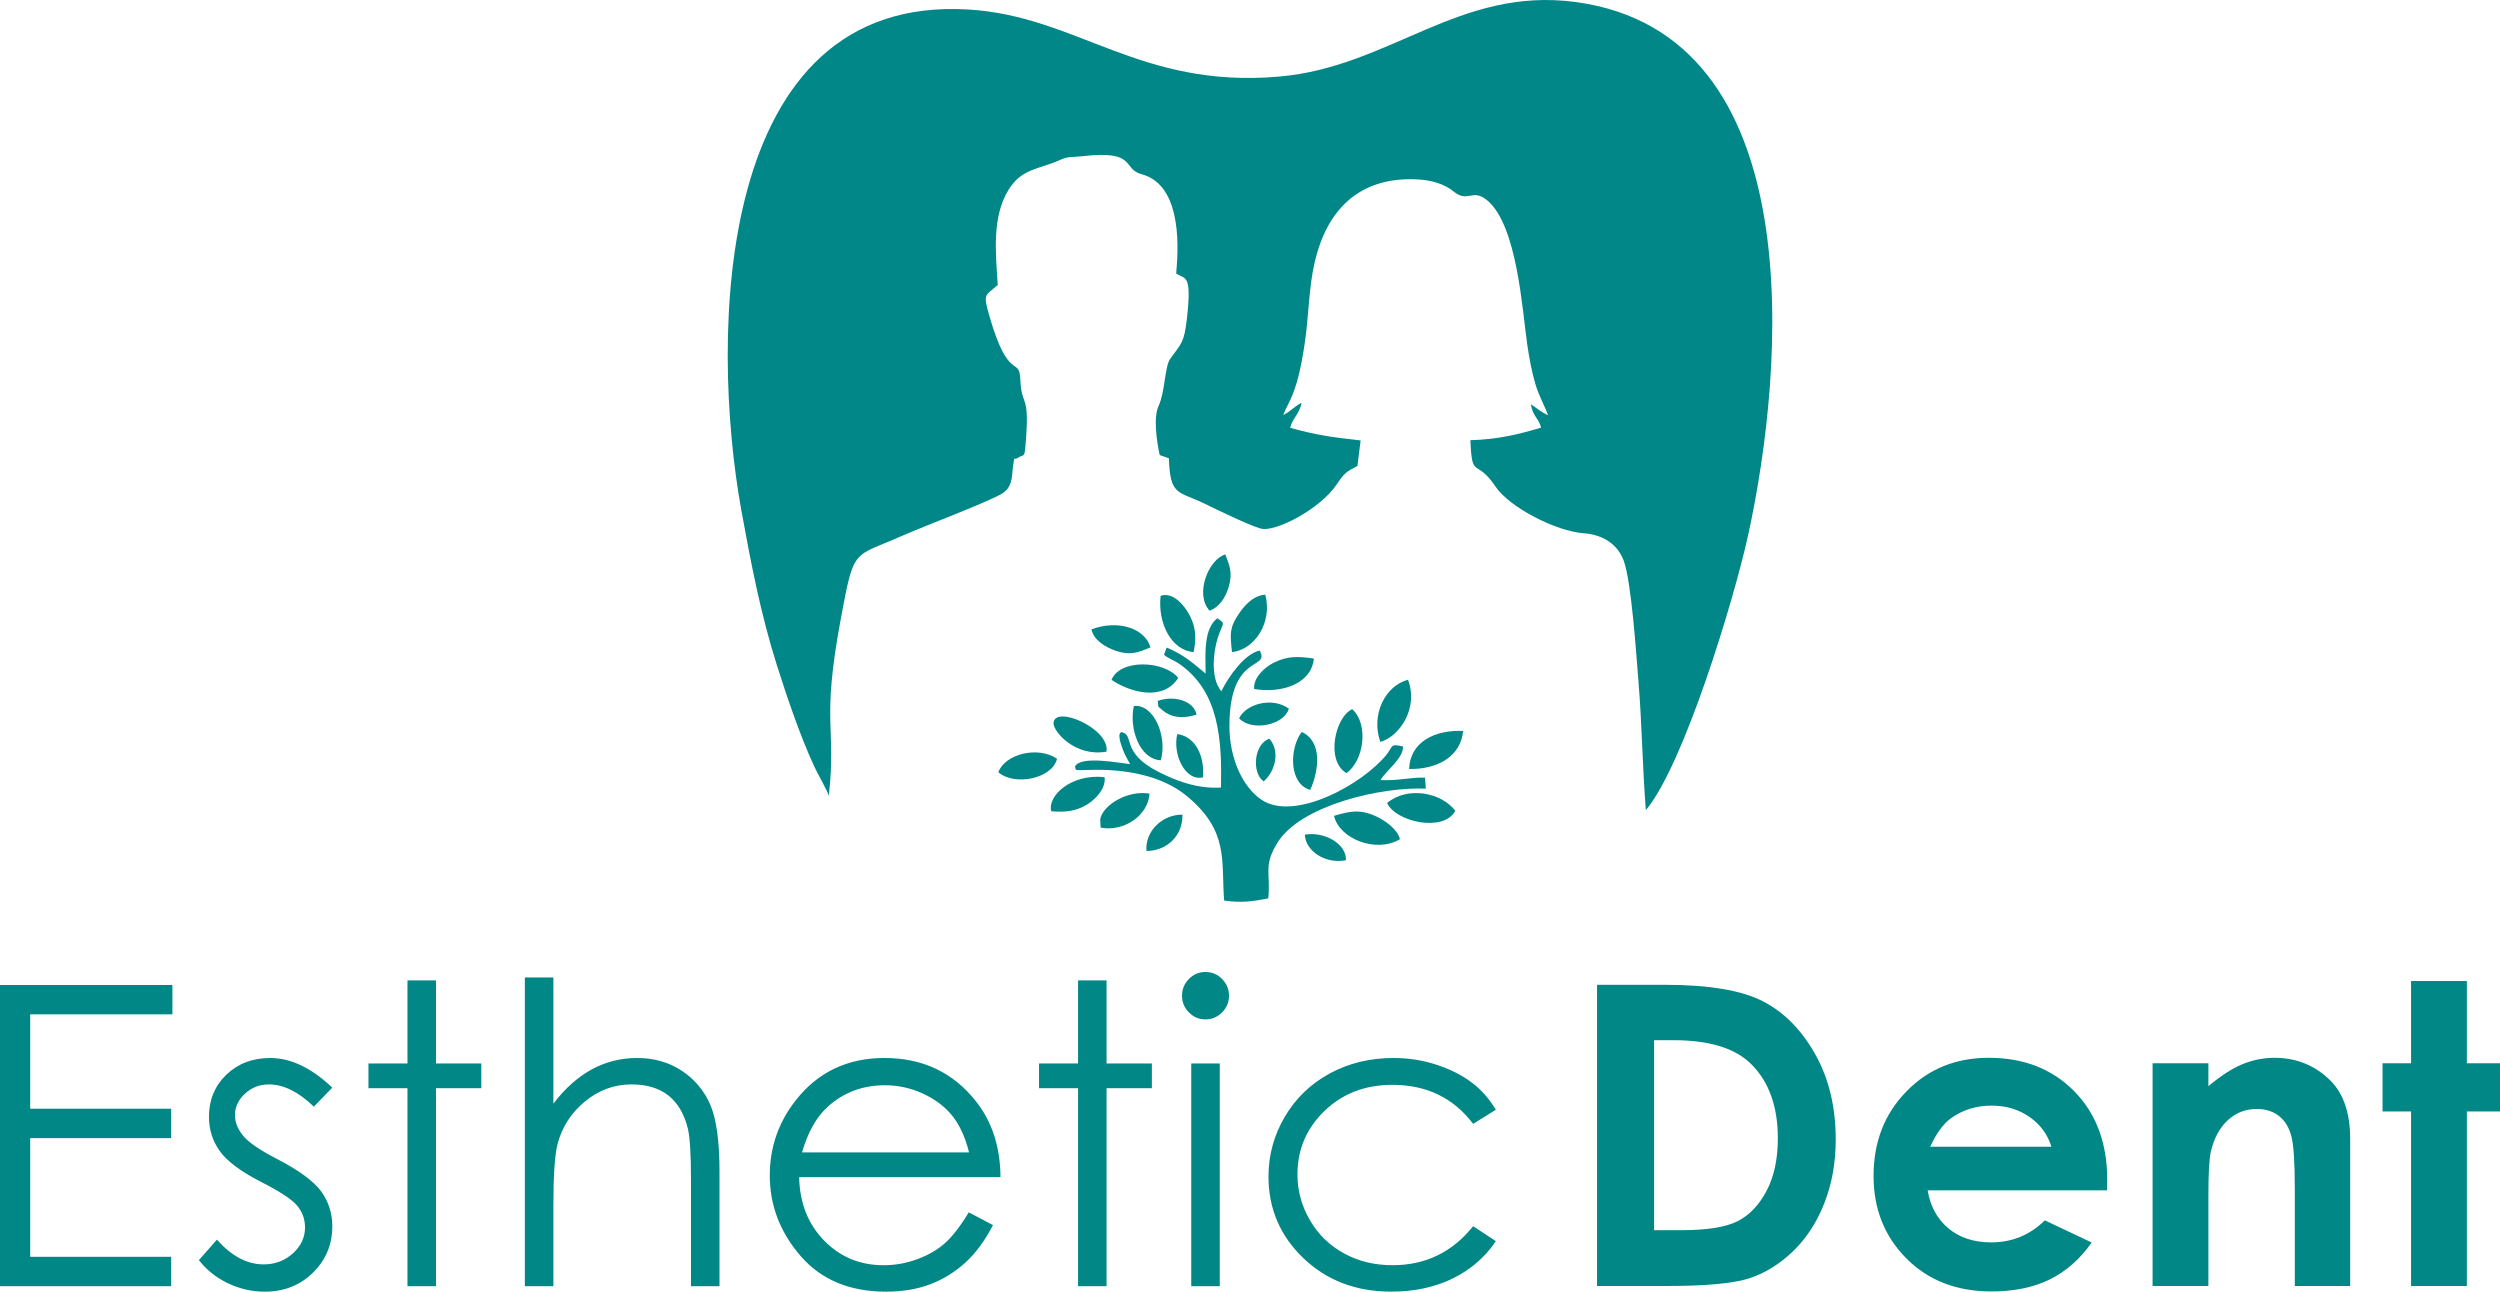 <?xml version="1.0" encoding="UTF-8"?>
<!DOCTYPE svg PUBLIC "-//W3C//DTD SVG 1.1//EN" "http://www.w3.org/Graphics/SVG/1.1/DTD/svg11.dtd">
<!-- Creator: CorelDRAW -->
<svg xmlns="http://www.w3.org/2000/svg" xml:space="preserve" width="68.439mm" height="35.36mm" version="1.1" style="shape-rendering:geometricPrecision; text-rendering:geometricPrecision; image-rendering:optimizeQuality; fill-rule:evenodd; clip-rule:evenodd"
viewBox="0 0 371260 191815"
 xmlns:xlink="http://www.w3.org/1999/xlink"
 xmlns:xodm="http://www.corel.com/coreldraw/odm/2003">
 <defs>
  <style type="text/css">
   <![CDATA[
    .fil0 {fill:#018788}
    .fil1 {fill:#018786;fill-rule:nonzero}
   ]]>
  </style>
 </defs>
 <g id="Слой_x0020_1">
  <g id="_2020665420096">
   <path class="fil0" d="M148177 42311c-344,-4952 -854,-10130 1596,-14130 1965,-3208 4589,-3036 7634,-4424 1266,-577 1866,-389 3352,-561 8150,-944 5824,1889 8777,2677 5525,1474 5645,9466 5128,14722 1262,963 2371,-200 1606,6653 -418,3740 -838,3713 -2503,6060 -800,1128 -768,4970 -1694,6925 -825,1742 -304,5263 145,7342l1366 481c191,5658 1356,4812 5328,6751 1758,857 6624,3230 8339,3690 2107,565 8722,-2848 11205,-6498 1186,-1744 1295,-1824 3130,-2808l471 -3789c-4371,-482 -6581,-803 -10465,-1870 354,-1477 1333,-1936 1708,-3727 -997,501 -1577,1221 -2728,1844 380,-1177 1213,-2142 2030,-4946 521,-1790 857,-3740 1148,-5669 635,-4206 579,-8279 1516,-12230 1756,-7406 6391,-12634 15267,-12163 2129,113 4000,707 5313,1780 2177,1777 2774,-503 4982,1304 4499,3682 5236,16371 5981,21477 281,1928 654,3933 1166,5706 544,1885 1391,3292 1921,4750 -1099,-485 -1716,-1093 -2564,-1631 323,1875 1167,2080 1535,3473 -3366,1019 -6469,1756 -10506,1869 246,6025 815,2539 3719,6875 2103,3140 9061,6656 13059,6940 3095,220 5131,1789 5977,4042 1164,3101 1886,14103 2210,18069 515,6295 589,12718 1090,19011 5618,-6678 13041,-31100 15155,-40685 5511,-25002 9514,-74623 -25595,-79323 -17325,-2319 -27561,9652 -44037,11077 -20698,1790 -29933,-8957 -46044,-9959 -37990,-2363 -38457,48699 -33799,74387 1433,7902 2891,15429 5229,22838 1511,4787 3509,10678 5615,15227 476,1027 2063,3799 2143,4332 1170,-10563 -1185,-10479 1823,-26543 1969,-10516 1721,-8825 9268,-12171 3183,-1411 13249,-5190 14819,-6305 1508,-1069 1267,-2908 1451,-4003 290,-1727 64,-760 644,-1152 1009,-681 1029,160 1217,-2054 667,-7853 -608,-5311 -783,-9637 -142,-3515 -1727,547 -4580,-9364 -986,-3424 -698,-2960 1236,-4660z"/>
   <path class="fil0" d="M181373 102657c-1680,-1930 -1251,-6264 -221,-8811 589,-1455 737,-1229 -367,-2037 -2041,1561 -1786,5201 -1748,8223 -1702,-1408 -3178,-2797 -5782,-3869l-395 1069c637,577 1430,772 2279,1362 5935,4117 6327,11296 6184,18359 -3549,218 -6705,-1013 -9328,-2351 -5701,-2909 -3394,-5562 -5513,-5887 -158,219 -351,211 -180,1219 39,231 352,1133 430,1341 325,863 660,1414 1097,2202 -1636,-163 -7316,-1310 -8192,346 254,545 -518,599 2253,512 5049,-157 10628,755 14436,3943 6159,5155 5027,9442 5457,15455 2484,373 4201,149 6558,-321 397,-3700 -809,-4821 1409,-8336 3451,-5468 15245,-8250 21989,-7961l-113 -1625c-1965,-108 -4144,502 -6607,349 659,-1274 3436,-3208 3332,-4982 -1959,-476 -1451,-31 -2443,1204 -3535,4403 -13707,10030 -18605,6682 -2737,-1872 -4729,-6043 -4728,-10928 2,-10975 6103,-8226 4502,-11207 -2269,458 -4671,3939 -5705,6047z"/>
   <path class="fil0" d="M207895 124628c-337,-1484 -2229,-2802 -3598,-3425 -2461,-1119 -3948,-685 -6189,-52 726,3333 6159,5622 9787,3476z"/>
   <path class="fil0" d="M205992 119247c1211,2767 8362,4430 10127,1155 -2128,-2771 -7147,-3664 -10127,-1155z"/>
   <path class="fil0" d="M174970 100665c-2112,-2597 -8647,-2834 -9907,296 2877,1932 7718,3186 9907,-296z"/>
   <path class="fil0" d="M186244 102317c3989,688 8506,-706 8871,-4521 -2471,-353 -3952,-375 -5963,622 -1296,643 -3042,2167 -2909,3899z"/>
   <path class="fil0" d="M204987 110180c2948,-866 5688,-5097 4106,-9239 -3400,907 -5545,5214 -4106,9239z"/>
   <path class="fil0" d="M172356 88477c-454,4039 1568,8090 4897,8364 522,-2305 225,-4129 -802,-5852 -682,-1146 -2250,-3111 -4095,-2512z"/>
   <path class="fil0" d="M182957 96842c3366,-366 6045,-4417 4946,-8524 -1885,99 -3210,1757 -3981,2907 -1372,2051 -1245,2972 -965,5617z"/>
   <path class="fil0" d="M199951 114807c2574,-1791 3370,-7226 858,-9496 -2518,1125 -4000,7641 -858,9496z"/>
   <path class="fil0" d="M209259 114196c4182,82 7672,-1850 8025,-5647 -4244,-186 -7868,1633 -8025,5647z"/>
   <path class="fil0" d="M156113 120469c2189,218 3869,-75 5378,-1033 1166,-739 2760,-2281 2545,-4020 -4939,-567 -8524,2781 -7923,5053z"/>
   <path class="fil0" d="M156456 107460c18,1163 3146,4980 7859,4165 589,-3463 -7905,-7067 -7859,-4165z"/>
   <path class="fil0" d="M162094 93453c260,1535 2011,2647 3551,3173 2275,776 3418,241 5204,-482 -748,-2741 -4679,-4201 -8755,-2691z"/>
   <path class="fil0" d="M148260 114682c2427,2096 8007,950 8715,-2002 -2900,-1969 -7764,-665 -8715,2002z"/>
   <path class="fil0" d="M163450 122909c3519,649 7055,-1838 7262,-5052 -3259,-553 -6881,1659 -7333,3783l71 1269z"/>
   <path class="fil0" d="M168379 104842c-739,3406 869,7900 4001,8064 1023,-3592 -1059,-8407 -4001,-8064z"/>
   <path class="fil0" d="M179641 90702c1368,-531 2322,-1855 2821,-3529 641,-2151 108,-3221 -495,-4839 -2478,697 -4610,5916 -2326,8368z"/>
   <path class="fil0" d="M193318 108701c-1822,2326 -1987,7700 1259,8602 1352,-3017 1773,-7206 -1259,-8602z"/>
   <path class="fil0" d="M184009 106672c1925,2014 6692,1001 7391,-1430 -2490,-1832 -6412,-664 -7391,1430z"/>
   <path class="fil0" d="M170252 126374c3085,-22 5415,-2309 5348,-5396 -2876,-48 -5573,2353 -5348,5396z"/>
   <path class="fil0" d="M174829 109014c-742,3084 1258,7090 3823,6419 253,-3262 -1168,-6065 -3823,-6419z"/>
   <path class="fil0" d="M199880 127746c105,-2422 -3189,-4300 -6106,-3799 83,2368 2987,4414 6106,3799z"/>
   <path class="fil0" d="M187650 116032c1583,-1278 2590,-4368 858,-6333 -2287,739 -2668,5060 -858,6333z"/>
   <path class="fil0" d="M177698 106122c-445,-2138 -3502,-2882 -5788,-2023 223,927 -250,600 840,1462 1518,1202 3300,1075 4948,561z"/>
  </g>
  <g id="_2020665457872">
   <path class="fil1" d="M0 146276l25604 0 0 4360 -21119 0 0 14017 20933 0 0 4360 -20933 0 0 17631 20933 0 0 4360 -25418 0 0 -44728 0 0zm49350 15241l-2742 2825c-2273,-2200 -4505,-3303 -6675,-3303 -1381,0 -2565,458 -3551,1372 -986,903 -1486,1972 -1486,3188 0,1070 406,2097 1215,3062 811,998 2523,2160 5120,3501 3157,1629 5305,3218 6447,4734 1111,1537 1672,3271 1672,5191 0,2720 -956,5016 -2867,6905 -1909,1879 -4298,2824 -7164,2824 -1911,0 -3727,-415 -5471,-1246 -1734,-829 -3167,-1972 -4309,-3436l2678 -3043c2170,2450 4485,3676 6926,3676 1702,0 3157,-550 4360,-1639 1195,-1091 1796,-2378 1796,-3854 0,-1214 -394,-2295 -1184,-3249 -799,-935 -2584,-2109 -5367,-3520 -2991,-1537 -5026,-3052 -6095,-4548 -1081,-1494 -1620,-3198 -1620,-5118 0,-2503 862,-4579 2576,-6241 1723,-1650 3893,-2481 6521,-2481 3051,0 6125,1464 9220,4402l0 0zm11161 -15927l4236 0 0 12335 6729 0 0 3676 -6729 0 0 29404 -4236 0 0 -29404 -5794 0 0 -3676 5794 0 0 -12335zm17433 -436l4237 0 0 18742c1723,-2264 3634,-3966 5699,-5088 2078,-1131 4320,-1692 6739,-1692 2481,0 4684,623 6604,1879 1920,1257 3343,2949 4257,5057 914,2118 1370,5431 1370,9948l0 17006 -4235 0 0 -15761c0,-3801 -156,-6344 -458,-7621 -529,-2180 -1495,-3822 -2886,-4932 -1390,-1100 -3218,-1652 -5482,-1652 -2585,0 -4900,852 -6946,2554 -2046,1694 -3394,3801 -4049,6314 -405,1620 -612,4610 -612,8981l0 12117 -4237 0 0 -45851 0 0zm65922 34887l3593 1890c-1184,2295 -2545,4154 -4091,5565 -1547,1402 -3281,2482 -5212,3218 -1942,739 -4123,1101 -6563,1101 -5419,0 -9645,-1764 -12698,-5295 -3053,-3531 -4579,-7518 -4579,-11960 0,-4185 1298,-7923 3884,-11192 3271,-4165 7662,-6252 13155,-6252 5659,0 10186,2140 13559,6407 2400,3010 3624,6769 3667,11285l-29903 0c82,3831 1318,6967 3696,9407 2387,2451 5337,3676 8836,3676 1692,0 3343,-291 4942,-873 1598,-580 2959,-1349 4080,-2314 1122,-967 2336,-2514 3634,-4663l0 0zm42 -8909c-572,-2273 -1401,-4080 -2492,-5440 -1101,-1361 -2543,-2450 -4340,-3281 -1796,-831 -3685,-1247 -5658,-1247 -3271,0 -6074,1039 -8421,3126 -1723,1526 -3011,3801 -3893,6842l24805 0zm16187 -25542l4236 0 0 12335 6728 0 0 3676 -6728 0 0 29404 -4236 0 0 -29404 -5794 0 0 -3676 5794 0 0 -12335zm18917 -1246c966,0 1785,342 2473,1038 683,686 1027,1526 1027,2493 0,954 -344,1785 -1027,2471 -688,695 -1507,1038 -2473,1038 -954,0 -1765,-343 -2450,-1038 -685,-686 -1026,-1517 -1026,-2471 0,-966 342,-1807 1026,-2493 685,-695 1496,-1038 2450,-1038zm-2107 13580l4236 0 0 33080 -4236 0 0 -33080zm45238 6874l-3374 2098c-2928,-3862 -6926,-5794 -11992,-5794 -4051,0 -7413,1299 -10091,3882 -2669,2586 -4009,5721 -4009,9418 0,2410 613,4672 1847,6790 1226,2119 2918,3769 5068,4942 2138,1174 4547,1755 7216,1755 4878,0 8866,-1931 11960,-5793l3374 2220c-1589,2378 -3718,4217 -6385,5535 -2678,1309 -5721,1962 -9136,1962 -5254,0 -9605,-1659 -13063,-4972 -3459,-3323 -5181,-7351 -5181,-12108 0,-3186 809,-6158 2428,-8897 1611,-2742 3833,-4880 6657,-6417 2834,-1536 5991,-2305 9488,-2305 2202,0 4320,333 6366,998 2035,665 3769,1537 5191,2607 1434,1069 2636,2428 3634,4079l0 0z"/>
   <path class="fil1" d="M237166 146246l10082 0c6499,0 11327,811 14495,2420 3155,1610 5761,4227 7808,7861 2046,3623 3062,7858 3062,12708 0,3446 -571,6614 -1714,9500 -1141,2886 -2729,5285 -4744,7195 -2015,1900 -4195,3218 -6541,3957 -2348,725 -6417,1089 -12211,1089l-10236 0 0 -44730zm8471 8224l0 28220 3946 0c3894,0 6707,-446 8462,-1339 1755,-892 3186,-2398 4299,-4507 1110,-2107 1672,-4702 1672,-7796 0,-4745 -1329,-8430 -3977,-11047 -2388,-2358 -6229,-3530 -11513,-3530l-2888 0 0 0zm67260 22302l-26631 0c385,2355 1412,4236 3073,5638 1662,1391 3791,2087 6366,2087 3093,0 5743,-1091 7963,-3271l6957 3291c-1734,2471 -3821,4298 -6241,5493 -2429,1183 -5305,1775 -8639,1775 -5169,0 -9385,-1631 -12635,-4900 -3251,-3261 -4880,-7351 -4880,-12262 0,-5038 1629,-9220 4880,-12543 3249,-3334 7319,-4994 12231,-4994 5202,0 9437,1660 12698,4973 3260,3323 4891,7693 4891,13144l-33 1569 0 0zm-8253 -6479c-551,-1807 -1631,-3281 -3240,-4413 -1620,-1131 -3489,-1692 -5628,-1692 -2317,0 -4340,633 -6096,1910 -1089,789 -2107,2190 -3043,4195l18006 0 0 0zm15023 -12398l8286 0 0 3407c1879,-1579 3592,-2669 5118,-3292 1526,-613 3096,-924 4693,-924 3281,0 6074,1142 8358,3427 1920,1951 2888,4827 2888,8627l0 21835 -8223 0 0 -14463c0,-3945 -178,-6562 -531,-7849 -352,-1298 -974,-2283 -1847,-2959 -883,-675 -1973,-1017 -3260,-1017 -1683,0 -3126,560 -4332,1681 -1203,1122 -2034,2679 -2500,4652 -240,1039 -365,3271 -365,6707l0 13249 -8286 0 0 -33080 0 0zm38386 -12209l8286 0 0 12209 4920 0 0 7165 -4920 0 0 25915 -8286 0 0 -25915 -4237 0 0 -7165 4237 0 0 -12209z"/>
  </g>
 </g>
</svg>
